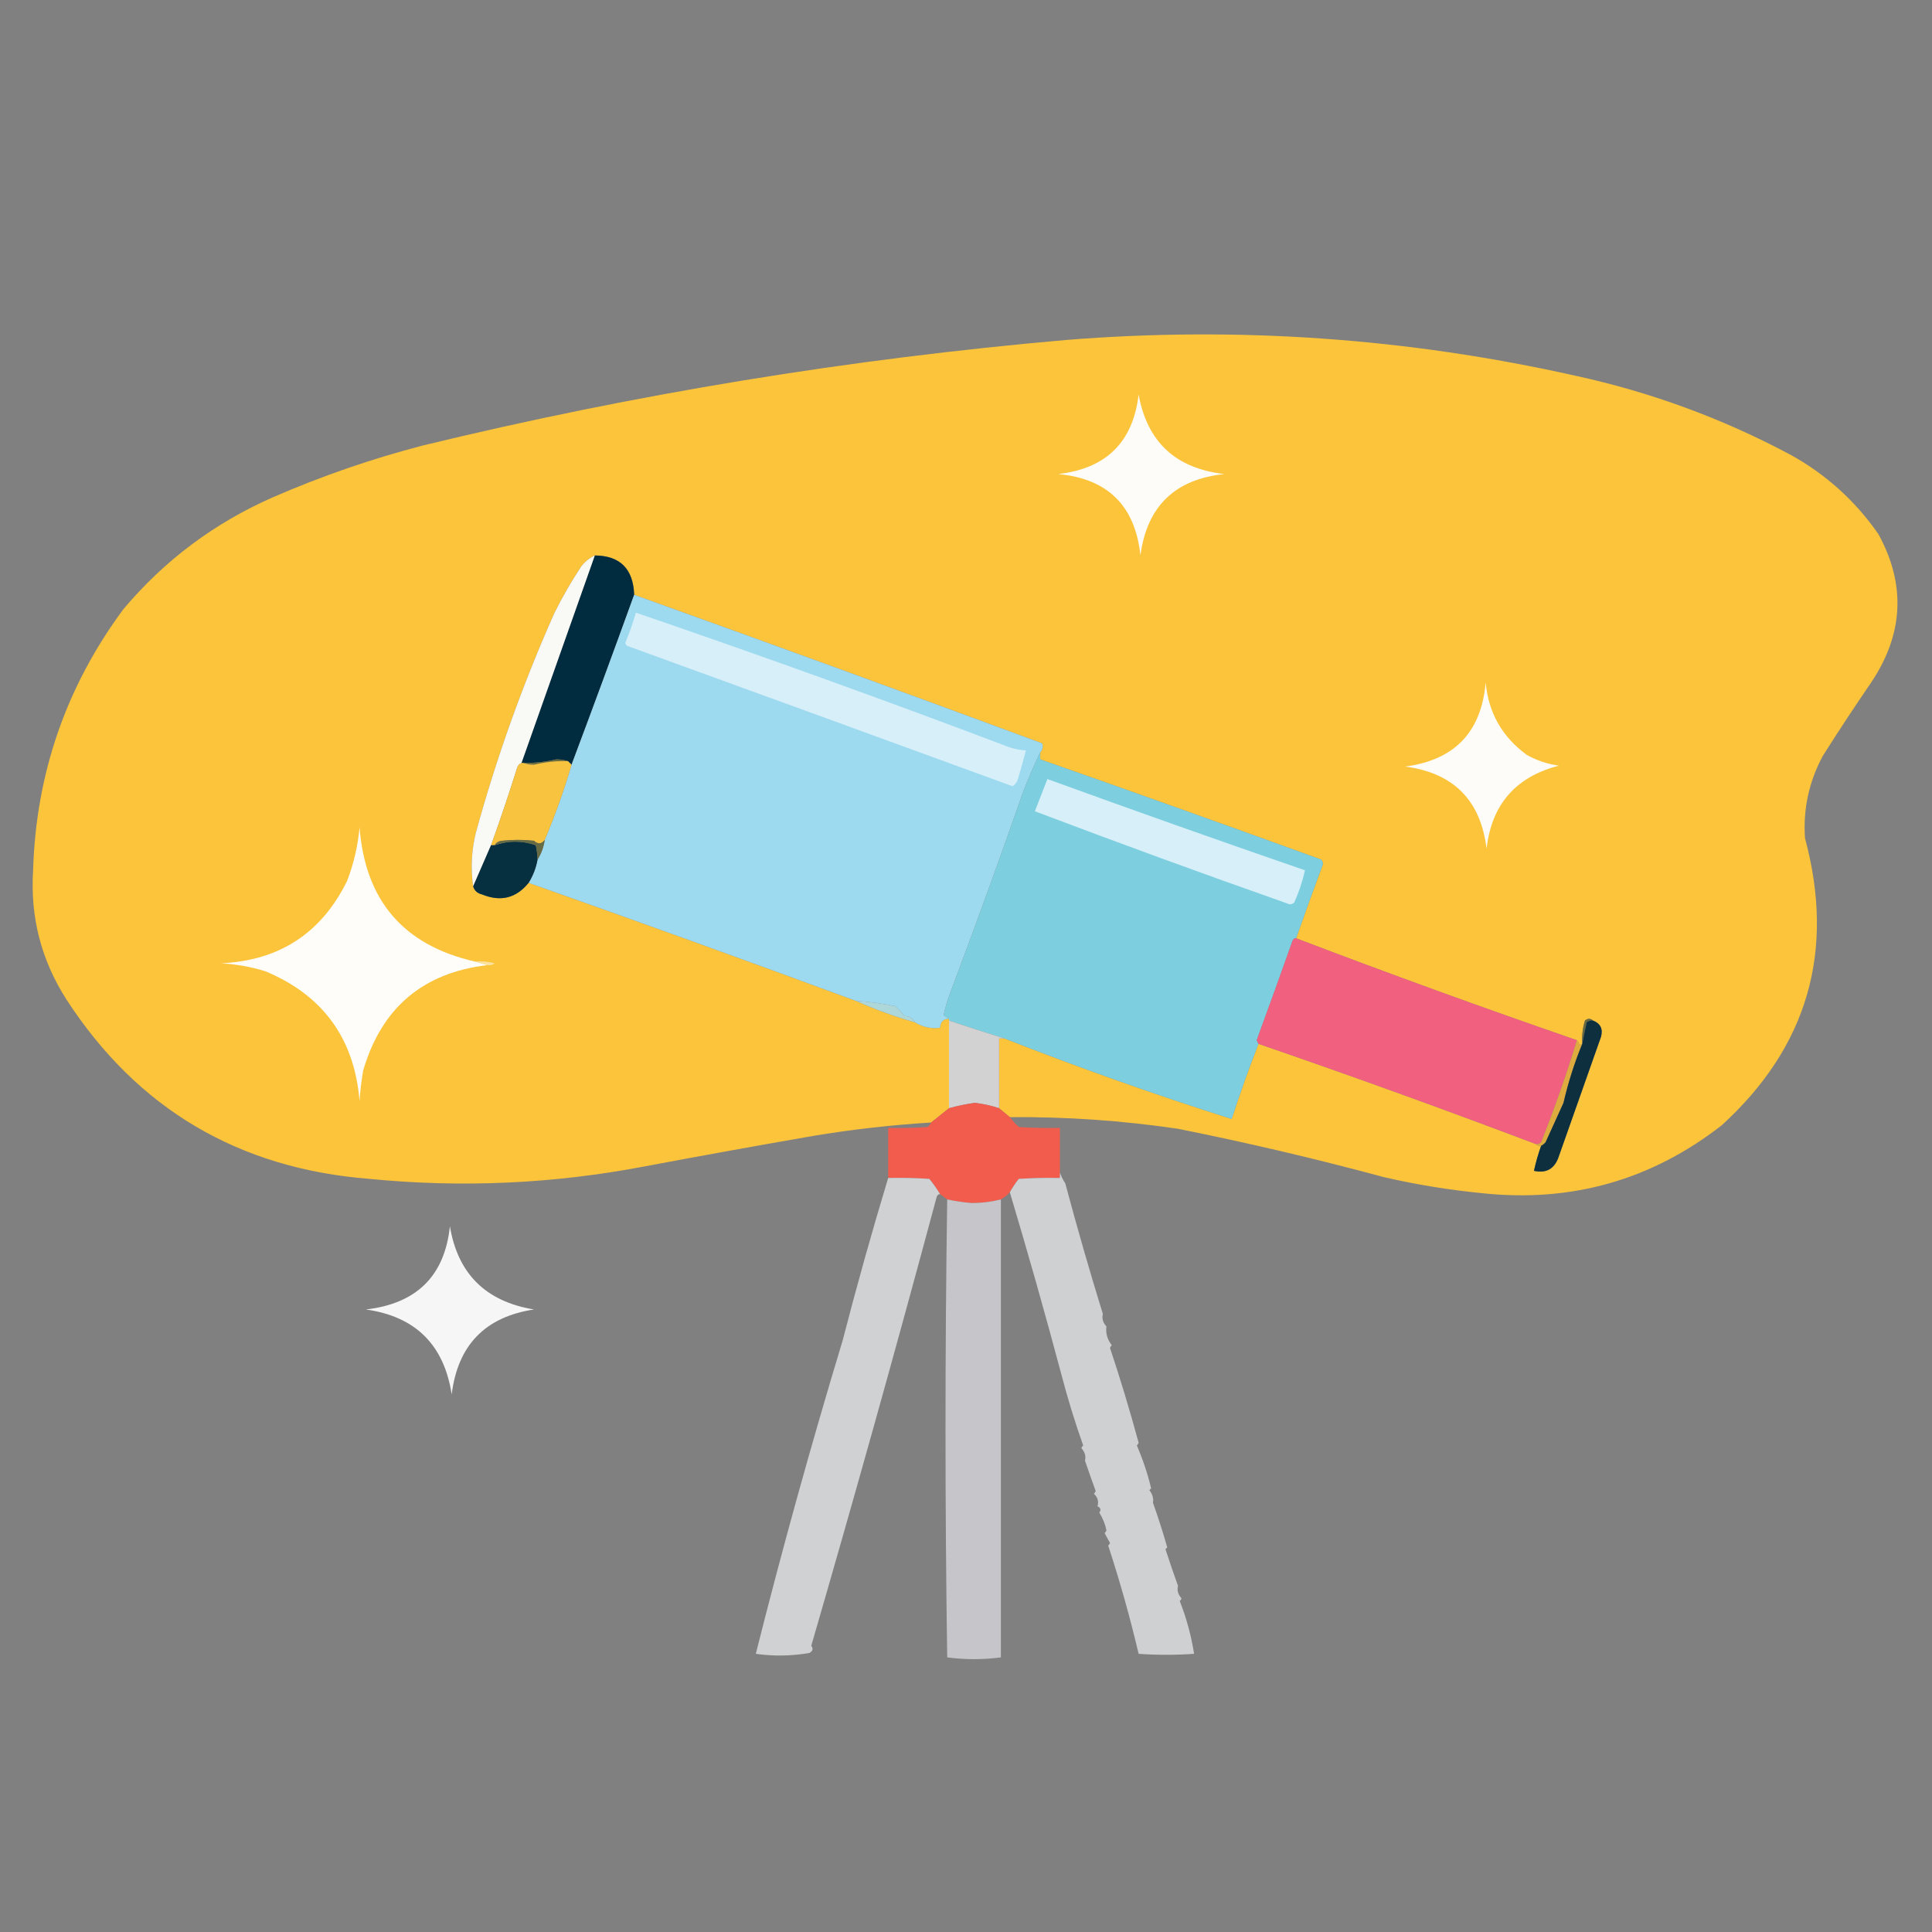 <svg xmlns="http://www.w3.org/2000/svg" xmlns:xlink="http://www.w3.org/1999/xlink" width="1080px" height="1080px" style="shape-rendering:geometricPrecision; text-rendering:geometricPrecision; image-rendering:optimizeQuality; fill-rule:evenodd; clip-rule:evenodd"><rect width="100%" height="100%" fill="#808080" stroke="none"/><g><path style="opacity:0.998" fill="#fbc43a" d="M 564.5,624.5 C 562.46,622.823 560.46,621.156 558.5,619.5C 558.5,606.5 558.5,593.5 558.5,580.5C 559.5,580.5 560.5,580.5 561.5,580.5C 603.289,596.875 645.622,611.875 688.5,625.5C 693.143,611.23 698.143,597.23 703.5,583.5C 755.577,601.422 807.243,620.089 858.5,639.5C 859.209,640.404 860.209,640.737 861.5,640.5C 859.843,645.138 858.509,649.805 857.5,654.5C 864.079,655.962 868.579,653.629 871,647.5C 878.976,624.911 886.976,602.244 895,579.5C 896.137,575.108 894.637,572.108 890.5,570.5C 889.116,569.199 887.616,569.199 886,570.5C 884.71,574.73 884.21,579.064 884.5,583.5C 883.883,583.611 883.383,583.944 883,584.5C 882.768,583.263 882.268,582.263 881.5,581.5C 828.835,563.331 776.502,544.331 724.5,524.5C 729.228,511.152 734.061,497.819 739,484.5C 739.781,483.056 739.614,481.723 738.5,480.5C 686.252,461.54 633.919,442.874 581.5,424.5C 581.5,423.167 581.5,421.833 581.5,420.5C 582.914,418.956 583.247,417.289 582.5,415.5C 506.664,387.443 430.664,359.776 354.5,332.5C 353.987,317.986 346.653,310.652 332.5,310.5C 329.606,311.882 327.106,313.882 325,316.5C 319.495,324.84 314.495,333.507 310,342.5C 292.21,382.407 277.544,423.407 266,465.5C 263.549,475.564 263.049,485.564 264.5,495.5C 265.219,497.888 266.885,499.388 269.5,500C 279.895,504.25 288.562,502.083 295.5,493.5C 357.014,515.217 418.014,537.217 478.5,559.5C 489.131,564.268 500.131,568.268 511.5,571.5C 515.892,574.196 520.558,575.196 525.5,574.5C 525.678,571.196 527.344,569.529 530.5,569.5C 530.5,569.833 530.5,570.167 530.5,570.5C 530.5,586.833 530.5,603.167 530.5,619.5C 527.167,622.167 523.833,624.833 520.5,627.5C 498.378,628.849 476.378,631.349 454.5,635C 423.127,640.451 391.794,646.118 360.5,652C 309.499,661.754 258.166,664.088 206.5,659C 133.16,653.218 76.66,619.718 37,558.5C 23.02,536.582 16.853,512.582 18.5,486.5C 20.12,432.471 36.953,383.804 69,340.5C 91.932,313.25 119.765,292.417 152.5,278C 179.72,266.148 207.72,256.482 236.5,249C 355.021,220.247 475.021,200.58 596.5,190C 692.202,182.36 786.868,189.026 880.5,210C 922.562,219.131 962.562,233.797 1000.5,254C 1020.44,264.931 1036.94,279.765 1050,298.5C 1065.49,326.741 1064.15,354.407 1046,381.5C 1036.75,394.995 1027.75,408.662 1019,422.5C 1011.24,436.884 1007.9,452.218 1009,468.5C 1026,531.681 1010.5,585.181 962.5,629C 923.155,659.676 878.488,672.343 828.5,667C 809.973,665.19 791.64,662.19 773.5,658C 735.462,647.726 697.129,638.726 658.5,631C 627.338,626.396 596.005,624.229 564.5,624.5 Z"></path></g><g><path style="opacity:1" fill="#fefcf8" d="M 636.5,220.5 C 641.27,247.093 657.27,261.927 684.5,265C 656.834,267.834 641.167,283 637.5,310.5C 634.586,282.753 619.253,267.586 591.5,265C 618.385,261.948 633.385,247.114 636.5,220.5 Z"></path></g><g><path style="opacity:1" fill="#012c3f" d="M 354.5,332.5 C 343.033,364.233 331.367,395.899 319.5,427.5C 318.833,426.833 318.167,426.167 317.5,425.5C 315.527,424.837 313.361,424.504 311,424.5C 304.953,425.922 298.787,426.588 292.5,426.5C 292.167,426.5 291.833,426.5 291.5,426.5C 305.165,387.838 318.832,349.172 332.5,310.5C 346.653,310.652 353.987,317.986 354.5,332.5 Z"></path></g><g><path style="opacity:1" fill="#f9f9f5" d="M 332.5,310.5 C 318.832,349.172 305.165,387.838 291.5,426.5C 290.21,427.058 289.377,428.058 289,429.5C 284.451,443.98 279.618,458.313 274.5,472.5C 271.165,480.175 267.831,487.842 264.5,495.5C 263.049,485.564 263.549,475.564 266,465.5C 277.544,423.407 292.21,382.407 310,342.5C 314.495,333.507 319.495,324.84 325,316.5C 327.106,313.882 329.606,311.882 332.5,310.5 Z"></path></g><g><path style="opacity:1" fill="#9edaef" d="M 354.5,332.5 C 430.664,359.776 506.664,387.443 582.5,415.5C 583.247,417.289 582.914,418.956 581.5,420.5C 578.092,427.658 574.925,434.991 572,442.5C 558.776,480.387 545.11,518.054 531,555.5C 529.526,559.422 528.359,563.422 527.5,567.5C 528.602,568.176 529.602,568.842 530.5,569.5C 527.344,569.529 525.678,571.196 525.5,574.5C 520.558,575.196 515.892,574.196 511.5,571.5C 510.264,569.172 508.264,568.006 505.5,568C 503.99,565.991 502.323,564.158 500.5,562.5C 493.241,560.974 485.908,559.974 478.5,559.5C 418.014,537.217 357.014,515.217 295.5,493.5C 297.982,489.527 299.648,485.194 300.5,480.5C 302.601,477.203 303.935,473.537 304.5,469.5C 310.269,455.867 315.269,441.867 319.5,427.5C 331.367,395.899 343.033,364.233 354.5,332.5 Z"></path></g><g><path style="opacity:1" fill="#d6eff9" d="M 355.5,342.5 C 424.472,366.1 492.972,390.766 561,416.5C 565.01,418.227 569.177,419.227 573.5,419.5C 572.109,424.843 570.609,430.176 569,435.5C 568.477,437.223 567.477,438.556 566,439.5C 494.217,413.26 422.384,387.094 350.5,361C 350.043,360.586 349.709,360.086 349.5,359.5C 351.793,353.919 353.793,348.253 355.5,342.5 Z"></path></g><g><path style="opacity:1" fill="#fefcf8" d="M 830.5,381.5 C 832.064,398.46 839.73,411.96 853.5,422C 859.116,425.141 865.116,427.141 871.5,428C 847.299,434.2 833.799,449.7 831,474.5C 827.761,447.428 812.595,432.094 785.5,428.5C 813.119,424.882 828.119,409.215 830.5,381.5 Z"></path></g><g><path style="opacity:1" fill="#6e6e3c" d="M 317.5,425.5 C 311.04,425.329 304.707,425.996 298.5,427.5C 296.304,427.495 294.304,427.162 292.5,426.5C 298.787,426.588 304.953,425.922 311,424.5C 313.361,424.504 315.527,424.837 317.5,425.5 Z"></path></g><g><path style="opacity:1" fill="#f8c33e" d="M 317.5,425.5 C 318.167,426.167 318.833,426.833 319.5,427.5C 315.269,441.867 310.269,455.867 304.5,469.5C 302.71,471.889 300.71,472.055 298.5,470C 292.5,469.333 286.5,469.333 280.5,470C 278.68,470.2 277.347,471.034 276.5,472.5C 275.833,472.5 275.167,472.5 274.5,472.5C 279.618,458.313 284.451,443.98 289,429.5C 289.377,428.058 290.21,427.058 291.5,426.5C 291.833,426.5 292.167,426.5 292.5,426.5C 294.304,427.162 296.304,427.495 298.5,427.5C 304.707,425.996 311.04,425.329 317.5,425.5 Z"></path></g><g><path style="opacity:1" fill="#7dcfdf" d="M 581.5,420.5 C 581.5,421.833 581.5,423.167 581.5,424.5C 633.919,442.874 686.252,461.54 738.5,480.5C 739.614,481.723 739.781,483.056 739,484.5C 734.061,497.819 729.228,511.152 724.5,524.5C 723.503,524.47 722.836,524.97 722.5,526C 715.935,544.527 709.269,563.027 702.5,581.5C 702.863,582.183 703.196,582.85 703.5,583.5C 698.143,597.23 693.143,611.23 688.5,625.5C 645.622,611.875 603.289,596.875 561.5,580.5C 551.186,577.333 540.853,574 530.5,570.5C 530.5,570.167 530.5,569.833 530.5,569.5C 529.602,568.842 528.602,568.176 527.5,567.5C 528.359,563.422 529.526,559.422 531,555.5C 545.11,518.054 558.776,480.387 572,442.5C 574.925,434.991 578.092,427.658 581.5,420.5 Z"></path></g><g><path style="opacity:1" fill="#d7eff9" d="M 585.5,435.5 C 633.36,452.898 681.36,469.898 729.5,486.5C 728.11,492.669 726.11,498.669 723.5,504.5C 722.277,505.614 720.944,505.781 719.5,505C 672.304,488.404 625.304,471.237 578.5,453.5C 580.841,447.471 583.175,441.471 585.5,435.5 Z"></path></g><g><path style="opacity:1" fill="#fefdfa" d="M 265.5,537.5 C 267.833,538.167 270.167,538.833 272.5,539.5C 236.403,543.752 213.237,563.419 203,598.5C 202.034,604.13 201.367,609.796 201,615.5C 198.141,580.653 180.641,556.486 148.5,543C 140.357,540.463 132.024,538.963 123.5,538.5C 156.155,536.983 179.655,521.65 194,492.5C 197.735,482.824 200.068,472.824 201,462.5C 204.133,503.456 225.633,528.456 265.5,537.5 Z"></path></g><g><path style="opacity:1" fill="#062f40" d="M 300.5,480.5 C 299.648,485.194 297.982,489.527 295.5,493.5C 288.562,502.083 279.895,504.25 269.5,500C 266.885,499.388 265.219,497.888 264.5,495.5C 267.831,487.842 271.165,480.175 274.5,472.5C 275.167,472.5 275.833,472.5 276.5,472.5C 284.179,469.835 291.846,469.835 299.5,472.5C 300.092,475.127 300.425,477.794 300.5,480.5 Z"></path></g><g><path style="opacity:1" fill="#666b44" d="M 304.5,469.5 C 303.935,473.537 302.601,477.203 300.5,480.5C 300.425,477.794 300.092,475.127 299.5,472.5C 291.846,469.835 284.179,469.835 276.5,472.5C 277.347,471.034 278.68,470.2 280.5,470C 286.5,469.333 292.5,469.333 298.5,470C 300.71,472.055 302.71,471.889 304.5,469.5 Z"></path></g><g><path style="opacity:1" fill="#f1607e" d="M 724.5,524.5 C 776.502,544.331 828.835,563.331 881.5,581.5C 875.639,600.749 868.972,619.749 861.5,638.5C 860.675,639.386 859.675,639.719 858.5,639.5C 807.243,620.089 755.577,601.422 703.5,583.5C 703.196,582.85 702.863,582.183 702.5,581.5C 709.269,563.027 715.935,544.527 722.5,526C 722.836,524.97 723.503,524.47 724.5,524.5 Z"></path></g><g><path style="opacity:1" fill="#fbe39f" d="M 265.5,537.5 C 269.226,537.177 272.893,537.511 276.5,538.5C 275.311,539.429 273.978,539.762 272.5,539.5C 270.167,538.833 267.833,538.167 265.5,537.5 Z"></path></g><g><path style="opacity:1" fill="#add7d9" d="M 478.5,559.5 C 485.908,559.974 493.241,560.974 500.5,562.5C 502.323,564.158 503.99,565.991 505.5,568C 508.264,568.006 510.264,569.172 511.5,571.5C 500.131,568.268 489.131,564.268 478.5,559.5 Z"></path></g><g><path style="opacity:1" fill="#68683d" d="M 890.5,570.5 C 889.178,570.33 888.011,570.663 887,571.5C 886.056,575.609 885.222,579.609 884.5,583.5C 884.21,579.064 884.71,574.73 886,570.5C 887.616,569.199 889.116,569.199 890.5,570.5 Z"></path></g><g><path style="opacity:1" fill="#d2d2d2" d="M 530.5,570.5 C 540.853,574 551.186,577.333 561.5,580.5C 560.5,580.5 559.5,580.5 558.5,580.5C 558.5,593.5 558.5,606.5 558.5,619.5C 554.12,618.057 549.62,617.057 545,616.5C 540.082,617.184 535.248,618.184 530.5,619.5C 530.5,603.167 530.5,586.833 530.5,570.5 Z"></path></g><g><path style="opacity:1" fill="#deab3f" d="M 881.5,581.5 C 882.268,582.263 882.768,583.263 883,584.5C 883.383,583.944 883.883,583.611 884.5,583.5C 880.091,594.226 876.591,605.226 874,616.5C 870.669,623.828 867.336,631.162 864,638.5C 863.292,639.381 862.458,640.047 861.5,640.5C 860.209,640.737 859.209,640.404 858.5,639.5C 859.675,639.719 860.675,639.386 861.5,638.5C 868.972,619.749 875.639,600.749 881.5,581.5 Z"></path></g><g><path style="opacity:1" fill="#0e303e" d="M 890.5,570.5 C 894.637,572.108 896.137,575.108 895,579.5C 886.976,602.244 878.976,624.911 871,647.5C 868.579,653.629 864.079,655.962 857.5,654.5C 858.509,649.805 859.843,645.138 861.5,640.5C 862.458,640.047 863.292,639.381 864,638.5C 867.336,631.162 870.669,623.828 874,616.5C 876.591,605.226 880.091,594.226 884.5,583.5C 885.222,579.609 886.056,575.609 887,571.5C 888.011,570.663 889.178,570.33 890.5,570.5 Z"></path></g><g><path style="opacity:0.997" fill="#f15c4d" d="M 558.5,619.5 C 560.46,621.156 562.46,622.823 564.5,624.5C 565.96,626.463 567.627,628.296 569.5,630C 577.159,630.5 584.826,630.666 592.5,630.5C 592.5,638.833 592.5,647.167 592.5,655.5C 592.5,656.5 592.5,657.5 592.5,658.5C 584.826,658.334 577.159,658.5 569.5,659C 567.611,661.382 565.945,663.882 564.5,666.5C 563.055,668.063 561.389,669.396 559.5,670.5C 554.107,671.848 548.607,672.515 543,672.5C 538.428,672.1 533.928,671.434 529.5,670.5C 528.128,669.488 526.795,668.488 525.5,667.5C 523.72,664.546 521.72,661.713 519.5,659C 511.841,658.5 504.174,658.334 496.5,658.5C 496.5,649.167 496.5,639.833 496.5,630.5C 503.841,630.666 511.174,630.5 518.5,630C 519.381,629.292 520.047,628.458 520.5,627.5C 523.833,624.833 527.167,622.167 530.5,619.5C 535.248,618.184 540.082,617.184 545,616.5C 549.62,617.057 554.12,618.057 558.5,619.5 Z"></path></g><g><path style="opacity:0.998" fill="#cfd1d3" d="M 496.5,658.5 C 504.174,658.334 511.841,658.5 519.5,659C 521.72,661.713 523.72,664.546 525.5,667.5C 524.414,667.62 523.747,668.287 523.5,669.5C 501.041,753.162 477.707,836.662 453.5,920C 454.727,921.587 454.394,922.921 452.5,924C 442.519,925.749 432.519,925.916 422.5,924.5C 437.175,866.176 453.342,807.843 471,749.5C 478.977,718.638 487.477,688.305 496.5,658.5 Z"></path></g><g><path style="opacity:0.998" fill="#ced0d2" d="M 592.5,655.5 C 593.199,657.556 594.199,659.556 595.5,661.5C 602.053,686.06 609.053,710.393 616.5,734.5C 615.879,736.998 616.545,739.332 618.5,741.5C 617.986,745.26 618.986,748.76 621.5,752C 621.043,752.414 620.709,752.914 620.5,753.5C 626.217,770.617 631.55,788.284 636.5,806.5C 636.291,807.086 635.957,807.586 635.5,808C 638.941,816.062 641.608,824.062 643.5,832C 643.167,832.333 642.833,832.667 642.5,833C 644.269,835.269 644.935,837.602 644.5,840C 647.531,848.538 650.198,856.871 652.5,865C 652.167,865.333 651.833,865.667 651.5,866C 653.751,872.921 656.084,879.754 658.5,886.5C 657.879,888.998 658.545,891.332 660.5,893.5C 660.291,894.086 659.957,894.586 659.5,895C 663.295,904.709 665.962,914.543 667.5,924.5C 657.11,925.228 646.777,925.228 636.5,924.5C 631.685,904.072 626.019,883.905 619.5,864C 619.957,863.586 620.291,863.086 620.5,862.5C 619.41,860.638 618.41,858.805 617.5,857C 617.957,856.586 618.291,856.086 618.5,855.5C 617.874,852.194 616.541,848.861 614.5,845.5C 615.668,844.094 615.335,842.928 613.5,842C 614.307,839.4 613.64,837.066 611.5,835C 611.957,834.586 612.291,834.086 612.5,833.5C 610.421,827.794 608.421,822.127 606.5,816.5C 607.121,814.002 606.455,811.668 604.5,809.5C 604.709,808.914 605.043,808.414 605.5,808C 600.945,795.134 596.945,782.134 593.5,769C 584.414,734.88 574.748,700.714 564.5,666.5C 565.945,663.882 567.611,661.382 569.5,659C 577.159,658.5 584.826,658.334 592.5,658.5C 592.5,657.5 592.5,656.5 592.5,655.5 Z"></path></g><g><path style="opacity:0.999" fill="#c5c5ca" d="M 529.5,670.5 C 533.928,671.434 538.428,672.1 543,672.5C 548.607,672.515 554.107,671.848 559.5,670.5C 559.483,755.731 559.483,841.064 559.5,926.5C 549.503,927.799 539.503,927.799 529.5,926.5C 528.222,841.18 528.222,755.846 529.5,670.5 Z"></path></g><g><path style="opacity:0.952" fill="#fcfcfc" d="M 251.5,685.5 C 255.903,712.069 271.57,727.569 298.5,732C 271.199,736.135 255.866,751.969 252.5,779.5C 248.235,751.734 232.235,735.901 204.5,732C 232.904,728.761 248.571,713.261 251.5,685.5 Z"></path></g></svg>